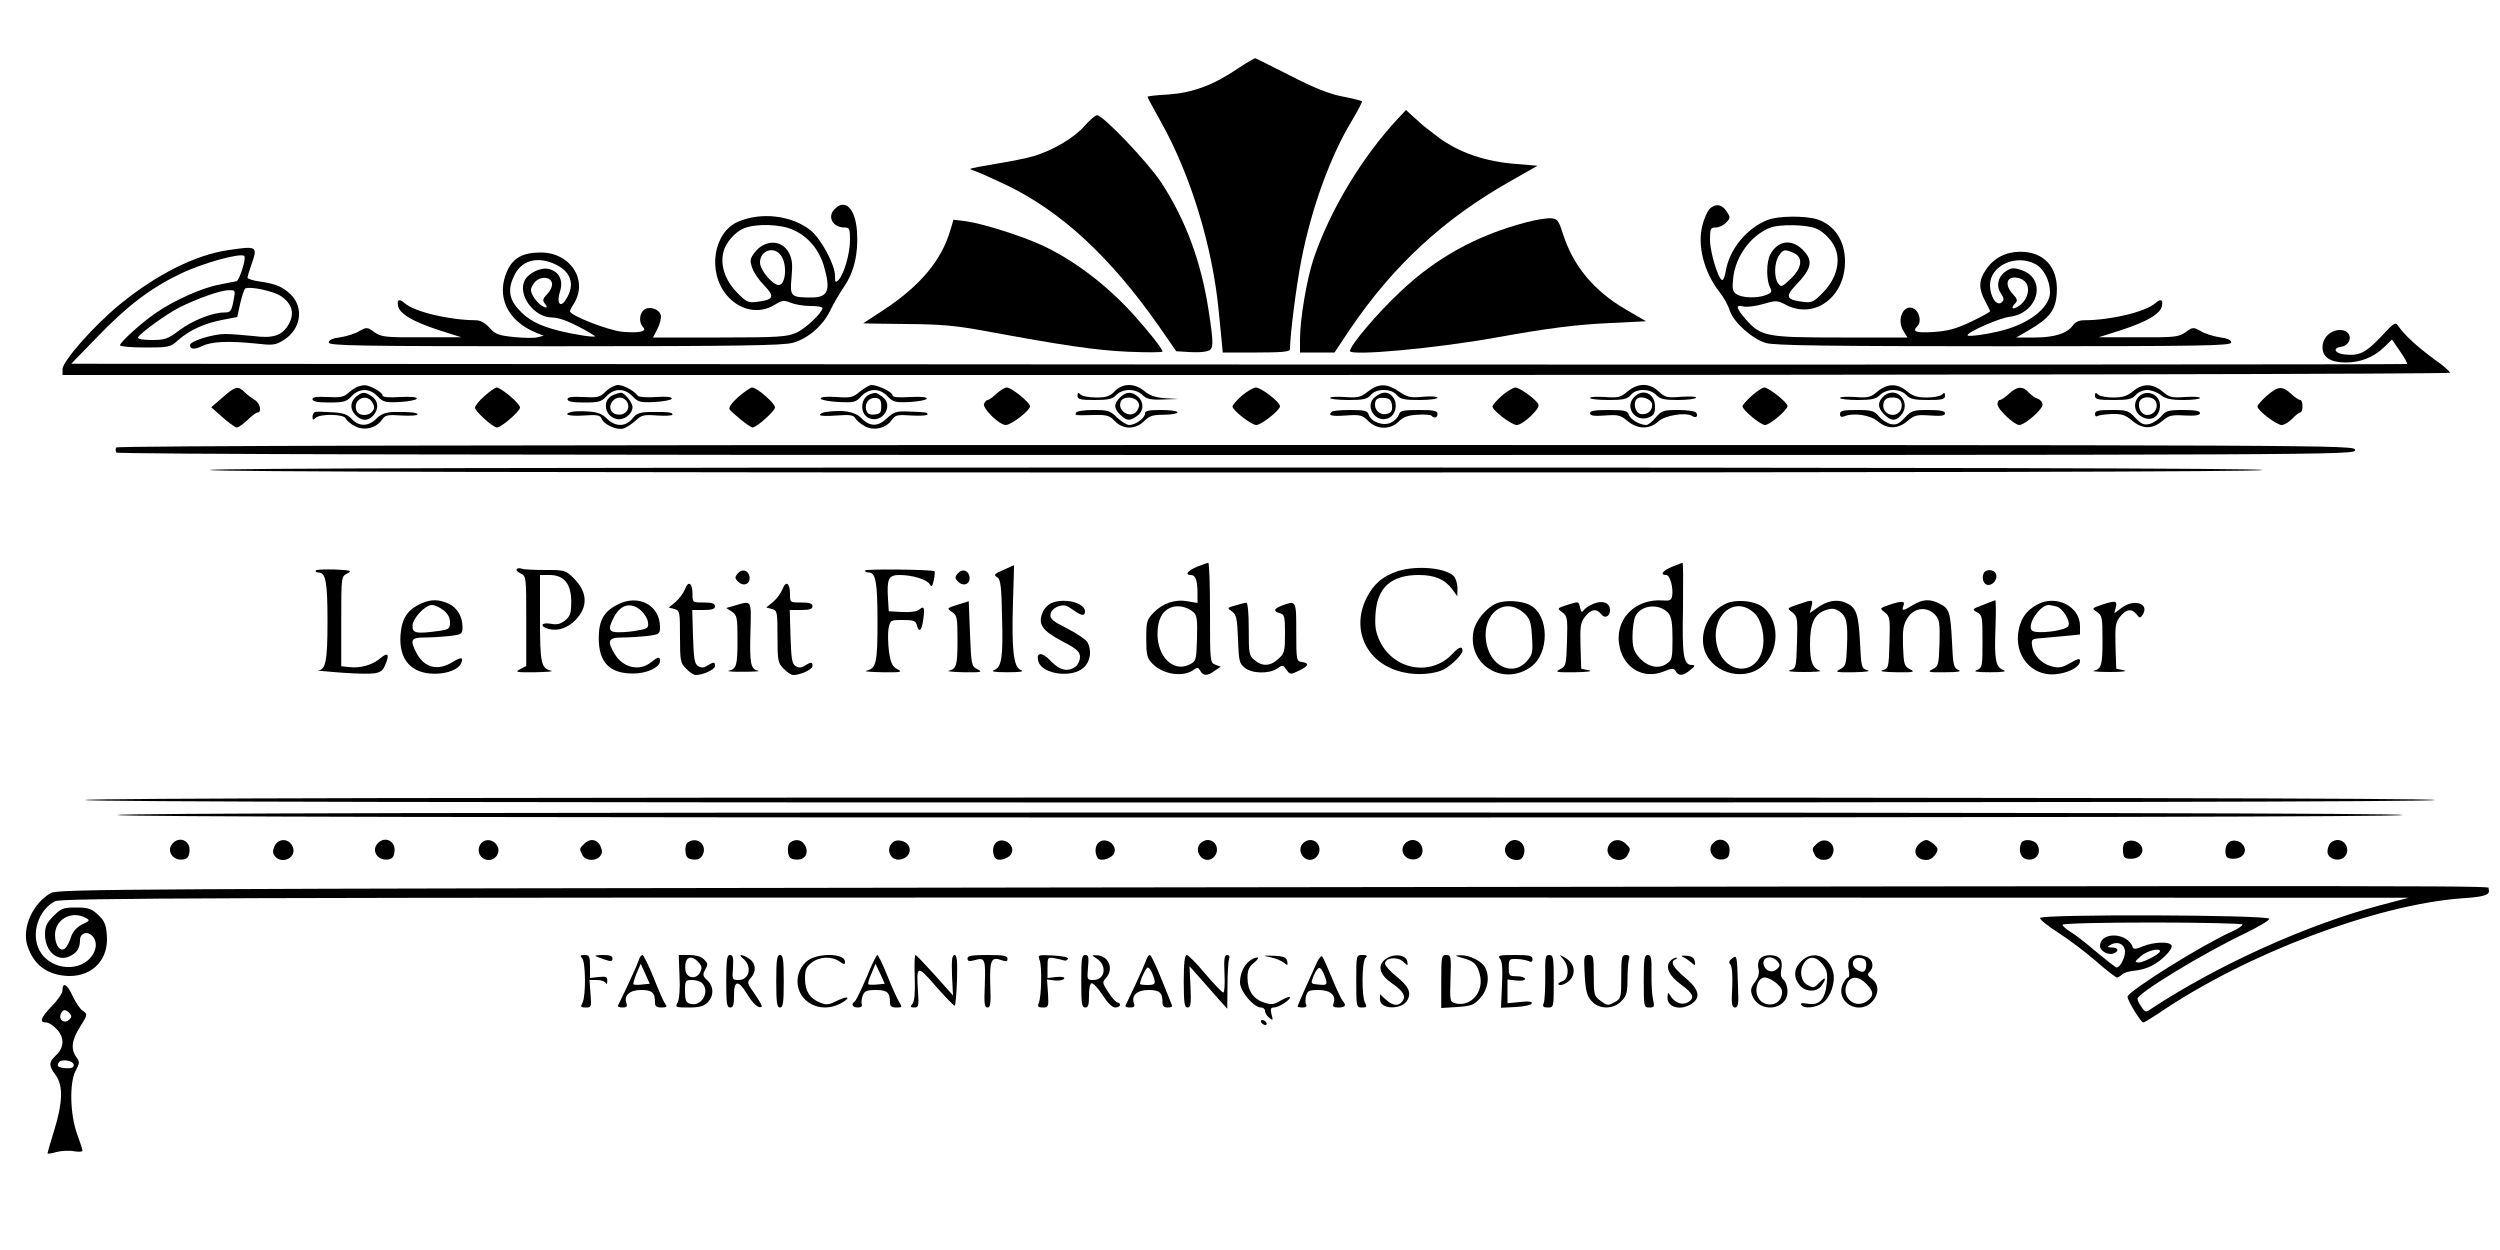 <?xml version="1.0" standalone="no"?>
<!DOCTYPE svg PUBLIC "-//W3C//DTD SVG 20010904//EN"
 "http://www.w3.org/TR/2001/REC-SVG-20010904/DTD/svg10.dtd">
<svg version="1.0" xmlns="http://www.w3.org/2000/svg"
 width="1000pt" height="500pt" viewBox="0 0 1000 500"
 preserveAspectRatio="xMidYMid meet">

<g transform="translate(0,500) scale(0.1,-0.1)"
fill="#000000" stroke="none">
<path d="M4950 4725 c-97 -66 -180 -96 -277 -103 -46 -2 -83 -7 -83 -9 0 -3
24 -48 54 -101 119 -212 206 -498 231 -757 3 -33 8 -84 11 -112 l5 -53 135 0
c100 0 134 3 134 13 0 56 25 254 46 360 40 204 115 412 202 555 24 41 42 75
40 77 -2 2 -37 11 -78 19 -53 10 -115 35 -208 83 -74 37 -137 69 -140 70 -4 1
-36 -18 -72 -42z"/>
<path d="M5593 4527 c-145 -155 -273 -368 -339 -563 -27 -82 -54 -240 -54
-321 l0 -53 69 0 69 0 62 93 c173 255 374 441 641 592 l109 62 -84 7 c-124 9
-232 46 -314 108 -37 28 -69 53 -72 57 -3 3 -17 16 -31 28 l-25 23 -31 -33z"/>
<path d="M4337 4495 c-40 -46 -128 -98 -204 -120 -27 -8 -93 -21 -148 -30 -55
-9 -101 -18 -103 -20 -2 -2 7 -6 20 -10 13 -4 68 -29 123 -55 219 -105 416
-287 610 -564 l70 -101 50 -3 c27 -2 59 -1 72 3 28 7 29 21 8 160 -30 197 -91
363 -190 515 -53 80 -234 271 -257 269 -7 0 -30 -20 -51 -44z"/>
<path d="M3336 4161 c-27 -30 -4 -71 42 -71 20 0 22 -5 22 -50 0 -54 -24 -137
-46 -160 -12 -12 -14 -10 -14 16 0 46 -56 149 -98 183 -75 59 -195 74 -288 35
-100 -42 -126 -201 -47 -295 52 -61 129 -77 192 -38 29 18 37 19 64 8 17 -7
52 -13 79 -13 26 0 48 -3 48 -8 0 -18 -68 -83 -105 -99 -35 -16 -70 -19 -306
-19 l-267 0 18 35 c10 20 16 44 13 55 -7 25 -48 37 -68 20 -18 -15 -20 -51 -3
-68 18 -18 -14 -25 -83 -19 -55 5 -209 65 -209 82 0 3 6 16 14 28 61 94 -11
207 -131 207 -71 0 -110 -21 -134 -73 -46 -102 0 -201 116 -248 l30 -12 -25
-6 c-13 -4 -56 -3 -95 1 -60 6 -74 11 -97 37 -18 20 -37 30 -55 30 -107 1
-243 33 -284 68 -22 19 -31 16 -27 -9 4 -32 58 -64 162 -98 l91 -29 -158 0
c-147 -1 -161 1 -189 20 -29 21 -31 21 -60 5 -16 -10 -50 -21 -76 -25 -32 -4
-47 -11 -47 -21 0 -13 111 -15 905 -15 736 0 914 3 952 14 61 17 120 69 149
129 12 26 37 68 55 95 40 58 58 133 52 220 -6 94 -49 136 -92 88z m-160 -82
c58 -27 100 -78 119 -141 29 -99 18 -128 -49 -128 -83 0 -87 4 -80 79 5 52 3
74 -10 99 -28 55 -98 55 -139 0 -17 -23 -18 -31 -8 -60 6 -18 28 -50 48 -70
43 -44 38 -57 -26 -65 -39 -5 -44 -3 -86 40 -45 48 -65 107 -51 160 8 35 45
78 80 93 49 21 152 18 202 -7z m-52 -101 c26 -36 19 -118 -9 -118 -25 0 -75
60 -75 90 0 49 57 67 84 28z m-910 -32 c70 -29 89 -84 49 -145 -22 -35 -38
-13 -23 33 14 44 -3 80 -45 90 -30 8 -80 -15 -96 -45 -30 -58 37 -149 109
-149 24 0 62 -13 105 -36 37 -19 67 -37 67 -39 0 -6 -84 7 -144 22 -80 20
-126 44 -164 88 -37 41 -41 82 -14 135 28 57 88 75 156 46z m-6 -79 c2 -11 -6
-30 -19 -43 -18 -19 -20 -26 -9 -39 7 -8 9 -15 4 -15 -15 1 -40 24 -53 48 -10
19 -10 28 4 48 20 30 68 30 73 1z"/>
<path d="M6837 4163 c-8 -10 -21 -38 -27 -63 -22 -81 6 -189 68 -268 16 -20
35 -54 41 -74 15 -47 90 -114 145 -130 32 -10 251 -13 951 -13 799 0 910 2
910 15 0 10 -15 17 -47 21 -26 4 -60 15 -76 25 -29 16 -31 16 -60 -5 -28 -19
-42 -21 -189 -20 l-158 0 91 29 c104 34 158 66 162 98 4 25 -5 28 -27 9 -41
-35 -179 -68 -285 -68 -19 0 -35 -7 -44 -20 -23 -33 -75 -49 -154 -49 l-73 0
50 29 c83 48 108 81 112 148 7 103 -50 167 -148 166 -58 -1 -105 -26 -136 -73
-28 -41 -29 -74 -3 -123 11 -20 20 -39 20 -42 0 -3 -34 -22 -76 -42 -59 -28
-92 -37 -150 -41 -72 -4 -87 1 -63 25 15 15 7 54 -13 67 -42 26 -75 -42 -43
-90 l15 -24 -267 0 c-302 0 -319 4 -381 74 -38 44 -41 59 -8 50 14 -3 49 1 79
10 51 15 56 15 92 -4 114 -58 235 32 235 174 0 82 -41 145 -109 168 -49 16
-159 15 -201 -2 -84 -33 -153 -118 -167 -205 -3 -19 -9 -35 -14 -35 -15 0 -49
111 -49 160 0 46 2 50 23 50 13 0 32 9 42 20 17 18 17 21 1 45 -19 29 -46 32
-69 8z m427 -77 c36 -15 73 -57 82 -93 14 -53 -6 -112 -51 -160 -42 -43 -47
-45 -86 -40 -63 8 -69 21 -27 65 66 69 72 99 29 143 -46 45 -100 37 -130 -19
-16 -30 -16 -103 -1 -131 9 -18 7 -22 -15 -31 -37 -14 -98 -12 -120 4 -15 11
-17 22 -12 66 10 86 71 169 147 199 37 15 146 13 184 -3z m-89 -98 c38 -17 34
-59 -12 -103 -35 -33 -38 -35 -50 -19 -18 24 -16 85 3 112 17 25 23 26 59 10z
m966 -44 c33 -17 59 -66 59 -113 0 -54 -66 -113 -164 -145 -53 -18 -166 -36
-166 -27 0 13 128 69 169 74 115 14 150 153 46 187 -30 10 -40 9 -60 -4 -33
-21 -42 -60 -21 -90 13 -20 13 -26 2 -36 -20 -16 -46 24 -46 70 0 77 103 125
181 84z m-37 -75 c18 -27 5 -71 -30 -94 -25 -16 -33 -8 -12 13 9 9 7 17 -10
35 -22 23 -28 48 -15 60 14 14 53 6 67 -14z"/>
<path d="M6102 4110 c-196 -52 -358 -141 -502 -278 -91 -85 -200 -214 -200
-236 0 -21 347 11 585 54 211 38 321 52 460 58 l139 7 -79 46 c-131 76 -214
177 -255 309 -16 49 -21 55 -46 57 -16 1 -62 -6 -102 -17z"/>
<path d="M3801 4078 c-35 -120 -122 -223 -267 -318 -43 -28 -80 -52 -81 -53
-1 -1 76 -2 170 -3 141 -1 198 -6 317 -28 315 -58 441 -77 573 -83 75 -3 137
-3 137 1 0 11 -57 82 -119 151 -108 118 -235 214 -361 273 -82 38 -240 88
-306 97 l-50 6 -13 -43z"/>
<path d="M910 3999 c-129 -19 -284 -97 -430 -216 -104 -85 -230 -228 -230
-260 l0 -23 4775 0 c2870 0 4775 4 4775 9 0 5 -28 30 -63 54 -68 50 -117 95
-141 129 -15 22 -16 21 -73 -40 -60 -63 -86 -76 -143 -70 -38 3 -52 25 -19 30
51 7 51 68 -1 68 -38 0 -70 -31 -70 -69 0 -40 32 -61 93 -61 59 0 112 21 153
61 l32 31 32 -47 c18 -25 30 -48 28 -51 -3 -2 -2106 -3 -4674 -2 l-4669 3 100
103 c123 128 216 199 337 257 86 42 241 85 255 71 9 -8 -19 -97 -31 -101 -6
-1 -38 -7 -71 -14 -66 -12 -180 -63 -252 -113 -56 -38 -143 -117 -143 -129 0
-5 45 -9 100 -9 95 0 101 1 132 29 47 41 104 67 175 81 l62 12 12 55 c7 30 16
56 20 59 17 10 112 -10 142 -30 45 -30 56 -68 33 -111 -26 -47 -62 -60 -144
-49 -37 4 -88 8 -114 8 -49 -1 -138 -29 -138 -44 0 -18 19 -19 49 -4 37 18
104 21 213 10 70 -8 79 -7 113 14 69 43 82 130 27 183 -32 30 -59 42 -124 51
-27 4 -48 11 -48 15 0 5 7 28 15 51 27 76 25 77 -95 59z m25 -196 c-9 -49 -12
-53 -39 -53 -46 0 -126 -32 -177 -70 -48 -36 -59 -40 -112 -40 -34 0 -57 4
-55 10 5 15 115 95 167 121 71 35 163 68 195 68 27 1 28 0 21 -36z"/>
<path d="M1430 3453 c-8 -3 -25 -14 -37 -25 -17 -16 -33 -19 -82 -16 -44 2
-61 0 -61 -9 0 -9 20 -13 66 -13 58 0 70 3 90 25 31 33 73 33 104 0 22 -23 31
-26 89 -23 35 2 66 8 68 13 2 7 -21 9 -67 7 -46 -3 -70 -1 -70 7 0 12 -52 41
-72 40 -7 0 -20 -3 -28 -6z"/>
<path d="M2423 3434 c-23 -23 -32 -25 -89 -22 -46 2 -64 0 -64 -9 0 -9 20 -13
66 -13 58 0 70 3 90 25 31 33 73 33 104 0 22 -23 31 -26 89 -23 35 2 66 8 68
13 2 7 -19 10 -63 7 -36 -3 -69 0 -73 5 -13 19 -56 43 -79 43 -12 0 -35 -12
-49 -26z"/>
<path d="M3440 3434 c-28 -24 -37 -26 -95 -22 -43 3 -64 0 -62 -7 2 -5 34 -11
71 -13 62 -3 70 -1 91 23 32 33 74 33 105 0 22 -23 31 -26 89 -23 35 2 66 8
68 13 2 7 -21 9 -67 7 -49 -3 -70 -1 -70 7 0 13 -59 41 -84 41 -8 0 -28 -12
-46 -26z"/>
<path d="M4459 3435 c-19 -20 -34 -25 -74 -25 -28 0 -56 5 -63 12 -9 9 -12 8
-12 -5 0 -14 11 -17 68 -17 56 0 72 4 87 20 11 12 31 20 52 20 20 0 41 -8 53
-20 16 -16 32 -20 83 -18 l62 2 -54 3 c-39 3 -63 11 -84 29 -38 32 -87 32
-118 -1z"/>
<path d="M5472 3434 c-29 -23 -40 -26 -93 -22 -32 2 -59 1 -59 -4 0 -4 33 -8
73 -8 60 0 75 3 90 20 11 13 29 20 52 20 23 0 41 -7 52 -20 15 -17 30 -20 90
-20 40 0 73 4 73 9 0 5 -26 7 -58 4 -51 -5 -62 -2 -96 21 -49 33 -82 33 -124
0z"/>
<path d="M6510 3434 c-27 -23 -37 -26 -90 -22 -33 2 -60 1 -60 -4 0 -4 33 -8
73 -8 60 0 75 3 90 20 10 13 29 20 50 20 21 0 41 -8 52 -20 15 -16 31 -20 86
-20 37 0 70 4 73 9 3 5 -22 6 -57 4 -58 -5 -66 -3 -92 21 -37 35 -83 35 -125
0z"/>
<path d="M7510 3434 c-27 -23 -37 -26 -90 -22 -33 2 -60 1 -60 -4 0 -4 32 -8
70 -8 57 0 74 4 90 20 12 12 33 20 53 20 21 0 41 -8 52 -20 15 -16 31 -20 87
-20 57 0 68 3 68 17 0 13 -3 14 -12 5 -7 -7 -34 -12 -61 -12 -38 0 -56 6 -79
25 -38 32 -78 32 -118 -1z"/>
<path d="M8532 3435 c-23 -19 -41 -25 -79 -25 -27 0 -54 5 -61 12 -9 9 -12 8
-12 -5 0 -14 11 -17 73 -17 60 0 75 3 90 20 9 11 29 20 46 20 15 0 40 -9 54
-20 19 -15 40 -20 91 -20 36 0 66 4 66 8 0 5 -27 6 -60 4 -53 -4 -63 -1 -90
22 -40 33 -80 33 -118 1z"/>
<path d="M890 3410 l-45 -39 45 -40 c25 -22 50 -40 57 -41 7 0 26 14 43 30 17
17 35 30 40 30 19 0 10 39 -11 50 -11 7 -29 20 -40 31 -27 27 -38 24 -89 -21z"/>
<path d="M1938 3416 c-21 -18 -38 -39 -38 -47 0 -14 72 -79 88 -79 17 0 92 65
92 80 0 16 -76 80 -94 80 -6 -1 -28 -16 -48 -34z"/>
<path d="M2953 3412 c-25 -22 -39 -42 -35 -49 9 -14 82 -73 92 -73 16 0 90 66
90 80 0 17 -72 80 -92 80 -7 -1 -32 -18 -55 -38z"/>
<path d="M3986 3425 c-15 -14 -31 -25 -35 -25 -5 0 -11 -7 -15 -15 -7 -18 61
-85 87 -85 22 0 97 58 97 75 0 15 -74 75 -93 75 -8 0 -26 -11 -41 -25z"/>
<path d="M4967 3417 c-20 -18 -37 -37 -37 -43 0 -15 75 -74 95 -74 20 0 95 59
95 75 0 17 -76 75 -97 75 -10 -1 -35 -15 -56 -33z"/>
<path d="M6007 3417 c-20 -18 -37 -37 -37 -43 0 -16 76 -74 97 -74 24 0 94 65
87 82 -8 19 -75 68 -93 68 -9 -1 -33 -15 -54 -33z"/>
<path d="M7007 3417 c-20 -18 -37 -37 -37 -42 0 -15 72 -75 90 -75 19 0 90 60
90 76 0 14 -75 74 -93 74 -7 0 -30 -15 -50 -33z"/>
<path d="M8036 3425 c-15 -14 -31 -25 -37 -25 -5 0 -9 -8 -9 -17 0 -20 67 -83
87 -83 22 0 93 62 93 81 0 10 -8 20 -19 24 -10 3 -26 14 -36 25 -24 27 -47 25
-79 -5z"/>
<path d="M9067 3417 c-20 -18 -37 -37 -37 -43 0 -16 76 -74 97 -74 10 0 29 12
42 25 13 14 27 25 32 25 5 0 9 11 9 25 0 14 -4 25 -9 25 -6 0 -22 11 -37 25
-35 32 -51 31 -97 -8z"/>
<path d="M1429 3417 c-28 -21 -31 -51 -9 -75 25 -27 51 -28 73 -4 23 26 21 58
-5 76 -27 19 -38 19 -59 3z m61 -28 c9 -15 8 -24 -1 -35 -18 -21 -57 -18 -64
6 -14 44 44 69 65 29z"/>
<path d="M2453 3420 c-45 -18 -37 -84 13 -96 29 -7 64 19 64 48 0 18 -33 59
-47 57 -5 0 -18 -4 -30 -9z m56 -29 c14 -26 -8 -54 -39 -49 -28 3 -38 31 -20
53 17 21 47 19 59 -4z"/>
<path d="M3480 3423 c-39 -15 -42 -78 -5 -95 55 -25 103 52 53 86 -24 17 -25
17 -48 9z m45 -48 c0 -25 -4 -31 -27 -33 -19 -2 -28 2 -33 18 -8 27 12 52 39
48 16 -2 21 -10 21 -33z"/>
<path d="M4480 3410 c-26 -26 -25 -44 2 -70 26 -24 37 -25 66 -4 27 18 29 55
4 77 -25 22 -48 21 -72 -3z m69 -14 c9 -11 10 -20 1 -36 -21 -39 -83 -7 -67
34 8 20 50 21 66 2z"/>
<path d="M5500 3412 c-45 -36 3 -108 55 -84 28 13 37 55 18 82 -18 25 -44 26
-73 2z m68 -34 c2 -19 -2 -28 -18 -33 -24 -8 -50 10 -50 35 0 24 10 31 40 28
19 -2 26 -10 28 -30z"/>
<path d="M6535 3410 c-37 -40 7 -100 59 -80 21 8 26 16 26 44 0 53 -50 75 -85
36z m73 -26 c4 -27 -21 -47 -48 -39 -20 6 -28 44 -13 59 15 15 58 1 61 -20z"/>
<path d="M7538 3418 c-28 -23 -29 -48 -3 -74 29 -29 46 -30 68 -6 45 49 -14
120 -65 80z m67 -28 c4 -12 1 -27 -5 -35 -27 -33 -78 -5 -65 35 4 14 15 20 35
20 20 0 31 -6 35 -20z"/>
<path d="M8556 3414 c-24 -23 -20 -61 8 -79 38 -25 76 -3 76 44 0 43 -54 66
-84 35z m69 -24 c8 -25 -10 -50 -36 -50 -22 0 -38 26 -32 51 8 27 59 26 68 -1z"/>
<path d="M1260 3352 c-6 -2 -10 -11 -10 -20 0 -12 3 -13 12 -4 18 18 114 16
121 -2 3 -8 20 -22 37 -31 38 -19 84 -8 108 26 13 19 22 21 78 17 35 -2 64 0
64 4 0 8 -28 11 -96 10 -31 -1 -49 -8 -68 -26 -32 -33 -70 -33 -99 -2 -18 19
-35 25 -80 27 -31 2 -62 3 -67 1z"/>
<path d="M2288 3353 c-41 -10 -13 -19 47 -15 53 4 66 1 71 -12 9 -24 61 -48
87 -40 12 3 34 18 49 31 24 23 33 25 87 21 34 -2 61 -1 61 4 0 9 -20 11 -93
10 -39 -1 -52 -6 -68 -27 -27 -33 -68 -33 -102 1 -19 19 -38 26 -74 28 -26 2
-56 1 -65 -1z"/>
<path d="M3303 3352 c-13 -2 -23 -7 -23 -12 0 -4 30 -5 66 -2 55 4 68 2 76
-12 5 -9 23 -23 39 -32 37 -18 83 -7 107 27 13 19 22 21 78 17 35 -2 64 0 64
4 0 9 -2 9 -78 12 -46 2 -57 -2 -83 -26 -36 -35 -69 -36 -103 -1 -27 27 -72
35 -143 25z"/>
<path d="M4305 3350 c-7 -12 -7 -12 70 -10 53 1 63 -2 84 -24 33 -35 83 -35
118 0 21 21 35 25 79 25 30 0 54 5 54 10 0 5 -29 9 -65 9 -50 0 -65 -3 -65
-14 0 -18 -38 -46 -63 -46 -10 0 -32 14 -49 30 -27 27 -36 30 -93 30 -35 0
-67 -4 -70 -10z"/>
<path d="M5327 3353 c-16 -15 -3 -19 56 -15 58 4 66 2 90 -22 35 -35 88 -36
122 -2 18 18 37 25 74 27 28 2 54 0 57 -4 12 -12 24 -8 24 8 0 12 -15 15 -74
15 -64 0 -76 -3 -80 -18 -4 -11 -17 -25 -31 -32 -30 -16 -81 2 -90 31 -5 16
-16 19 -74 19 -37 0 -71 -3 -74 -7z"/>
<path d="M6360 3347 c0 -10 15 -12 60 -9 53 4 63 1 90 -22 41 -34 88 -34 123
-2 27 25 109 38 136 22 15 -10 25 -1 16 13 -3 6 -35 11 -71 11 -60 0 -67 -2
-91 -30 -13 -16 -31 -30 -38 -30 -26 0 -65 23 -70 42 -5 15 -17 18 -81 18 -54
0 -74 -3 -74 -13z"/>
<path d="M7360 3344 c0 -11 5 -14 18 -9 36 15 105 5 134 -21 38 -31 79 -31
118 2 27 23 37 26 90 22 45 -3 60 -1 60 9 0 9 -18 13 -66 13 -61 0 -68 -2 -95
-31 -24 -25 -34 -30 -57 -25 -15 4 -36 18 -47 31 -18 22 -29 25 -88 25 -55 0
-67 -3 -67 -16z"/>
<path d="M8380 3344 c0 -9 5 -12 11 -8 6 4 32 7 58 8 37 1 53 -4 79 -26 41
-35 81 -36 121 -2 27 23 38 25 91 22 43 -2 60 1 60 10 0 8 -20 12 -67 12 -59
0 -70 -3 -88 -25 -11 -13 -32 -27 -47 -31 -23 -5 -33 0 -57 25 -27 29 -34 31
-95 31 -53 0 -66 -3 -66 -16z"/>
<path d="M465 3210 c-3 -5 -3 -14 0 -20 4 -7 1508 -10 4481 -10 4467 0 4474 0
4474 20 0 20 -7 20 -4474 20 -2973 0 -4477 -3 -4481 -10z"/>
<path d="M840 3120 c0 -7 1375 -10 4105 -10 2730 0 4105 3 4105 10 0 7 -1375
10 -4105 10 -2730 0 -4105 -3 -4105 -10z"/>
<path d="M4788 2733 c-38 -16 -50 -33 -24 -33 18 0 26 -22 26 -72 l0 -40 -40
7 c-51 9 -99 -8 -136 -46 -27 -28 -29 -36 -29 -104 0 -64 3 -77 24 -99 43 -45
127 -57 169 -23 11 8 16 7 23 -6 12 -21 28 -22 58 0 l24 16 -21 8 c-22 8 -22
13 -22 209 0 110 -3 200 -7 199 -5 -1 -25 -8 -45 -16z m-15 -181 c15 -13 17
-30 15 -106 -3 -89 -3 -91 -32 -105 -63 -30 -126 32 -126 123 0 56 18 92 54
106 26 11 65 3 89 -18z"/>
<path d="M6688 2733 c-38 -16 -50 -33 -23 -33 15 0 30 -54 23 -87 -3 -13 -11
-17 -33 -15 -117 10 -201 -79 -176 -188 19 -84 96 -127 173 -97 37 15 43 15
51 2 11 -20 30 -19 58 5 20 16 21 19 7 20 -34 0 -40 36 -36 226 1 101 1 184
-2 183 -3 -1 -22 -8 -42 -16z m-15 -185 c13 -16 17 -39 17 -104 0 -78 -2 -85
-25 -100 -33 -22 -78 -10 -110 28 -20 23 -25 40 -25 83 0 30 5 65 11 79 22 47
96 54 132 14z"/>
<path d="M4020 2723 c-45 -19 -47 -22 -30 -33 12 -7 16 -40 18 -150 5 -169 -1
-208 -31 -220 -16 -6 0 -9 53 -9 53 0 69 3 53 9 -29 12 -37 80 -31 271 3 82 4
149 4 148 -1 0 -17 -7 -36 -16z"/>
<path d="M1263 2718 c-2 -5 3 -8 11 -8 29 0 36 -38 36 -195 0 -159 -7 -194
-38 -197 -9 0 35 -4 98 -9 135 -8 154 -6 169 27 21 47 14 58 -19 30 -33 -27
-79 -40 -126 -34 l-29 3 0 180 c0 179 0 179 24 191 21 11 15 13 -49 16 -39 1
-74 0 -77 -4z"/>
<path d="M2067 2724 c-4 -4 3 -12 16 -18 22 -11 22 -15 22 -191 l0 -179 -25
-13 c-22 -11 -15 -13 60 -12 47 1 76 3 65 6 -41 10 -45 29 -45 210 l0 173 38
0 c58 0 87 -35 87 -107 0 -46 -4 -58 -25 -75 -18 -14 -32 -18 -57 -13 -39 7
-46 -11 -8 -21 37 -9 74 3 106 35 52 53 50 112 -6 168 -32 32 -36 33 -113 33
-44 0 -87 2 -94 5 -8 3 -17 3 -21 -1z"/>
<path d="M3460 2718 c0 -5 7 -8 15 -8 28 0 35 -39 35 -197 0 -166 -5 -187 -45
-196 -11 -3 18 -5 65 -6 75 -1 82 1 60 12 -20 10 -27 23 -34 70 -4 31 -5 73
-2 92 7 35 8 35 57 35 42 0 52 -3 56 -20 9 -33 20 -23 26 22 7 49 3 56 -17 39
-8 -7 -37 -11 -68 -9 l-53 3 -3 49 c-5 81 2 96 46 96 52 0 110 -18 121 -37 7
-13 10 -10 16 16 4 18 5 34 3 36 -7 7 -278 10 -278 3z"/>
<path d="M5593 2716 c-62 -20 -98 -51 -127 -108 -65 -131 4 -268 151 -298 54
-12 121 -6 158 12 30 16 75 60 75 75 0 20 -14 16 -41 -13 -84 -90 -233 -65
-289 50 -18 38 -21 60 -18 109 6 106 62 157 173 157 64 0 104 -17 134 -57 l20
-28 1 31 c0 16 -6 37 -12 46 -28 36 -147 48 -225 24z"/>
<path d="M2950 2705 c-11 -13 -11 -19 3 -32 21 -21 49 -9 45 19 -4 28 -30 35
-48 13z"/>
<path d="M3830 2705 c-11 -13 -11 -19 3 -32 21 -21 49 -9 45 19 -4 28 -30 35
-48 13z"/>
<path d="M7934 2705 c-8 -21 2 -45 19 -45 21 0 38 25 31 44 -8 20 -43 21 -50
1z"/>
<path d="M2740 2643 c-6 -15 -23 -38 -38 -51 l-27 -22 23 -6 c21 -6 22 -11 22
-111 0 -97 2 -106 25 -128 13 -14 30 -25 38 -25 29 0 77 22 77 36 0 17 -5 17
-30 2 -15 -10 -25 -10 -38 -2 -14 9 -17 29 -20 118 l-3 106 46 0 c33 0 45 4
45 15 0 11 -12 15 -45 15 -45 0 -45 0 -45 34 0 45 -17 55 -30 19z"/>
<path d="M3130 2643 c-6 -15 -23 -38 -38 -51 l-27 -22 23 -6 c21 -6 22 -11 22
-111 0 -97 2 -106 25 -128 13 -14 30 -25 38 -25 29 0 77 22 77 36 0 17 -5 17
-30 2 -15 -10 -25 -10 -38 -2 -14 9 -17 29 -20 118 l-3 106 46 0 c33 0 45 4
45 15 0 11 -12 15 -45 15 -45 0 -45 0 -45 34 0 45 -17 55 -30 19z"/>
<path d="M1685 2586 c-55 -24 -78 -60 -83 -126 -7 -99 43 -155 138 -155 50 0
95 18 105 43 9 24 0 25 -36 3 -59 -36 -113 -22 -144 39 -26 50 -21 60 33 60
26 0 71 3 100 6 49 6 52 8 52 35 0 43 -20 77 -55 94 -40 18 -70 19 -110 1z
m89 -27 c17 -13 26 -30 26 -48 0 -26 -4 -29 -46 -35 -89 -12 -104 -9 -104 20
0 30 50 84 78 84 11 0 31 -9 46 -21z"/>
<path d="M2471 2582 c-56 -28 -76 -64 -76 -135 0 -97 44 -142 139 -141 54 0
106 25 106 50 0 19 -7 18 -37 -6 -46 -36 -110 -21 -143 32 -33 54 -28 68 28
68 26 0 71 3 100 6 49 6 52 8 52 36 0 87 -86 133 -169 90z m93 -24 c14 -13 27
-34 28 -48 3 -21 -2 -25 -37 -31 -22 -5 -57 -8 -77 -8 -43 -1 -48 11 -23 59
27 53 69 63 109 28z"/>
<path d="M3830 2581 c-43 -14 -44 -14 -22 -29 20 -13 22 -22 22 -111 0 -103
-4 -116 -35 -124 -11 -2 16 -5 60 -6 71 -1 77 1 55 12 -24 12 -25 16 -30 142
l-5 130 -45 -14z"/>
<path d="M4209 2589 c-15 -5 -33 -23 -39 -40 -19 -46 -1 -72 79 -114 59 -31
71 -42 71 -63 0 -13 -8 -31 -17 -38 -31 -23 -64 -16 -100 22 -35 38 -61 36
-49 -3 16 -51 136 -66 181 -23 27 25 33 67 15 101 -6 10 -42 35 -81 55 -58 29
-70 39 -67 57 2 13 14 25 30 31 23 8 33 6 58 -12 34 -25 50 -28 50 -8 0 34
-79 55 -131 35z"/>
<path d="M5985 2586 c-41 -18 -83 -69 -91 -111 -25 -133 118 -222 229 -143 76
54 74 207 -2 247 -34 19 -104 22 -136 7z m115 -42 c20 -20 25 -35 28 -92 4
-61 2 -71 -21 -97 -50 -58 -135 -27 -158 58 -33 124 67 211 151 131z"/>
<path d="M6271 2581 c-43 -14 -44 -14 -22 -30 20 -15 22 -24 19 -116 -3 -95
-4 -100 -28 -112 -22 -11 -15 -13 60 -12 52 1 73 4 55 8 l-30 6 -3 91 c-2 79
0 94 18 117 24 31 47 34 65 10 14 -19 35 -9 35 17 0 29 -30 40 -66 25 -18 -7
-35 -19 -40 -27 -6 -9 -10 -6 -14 12 -5 25 -5 25 -49 11z"/>
<path d="M6905 2586 c-66 -29 -105 -107 -90 -175 21 -97 151 -141 230 -79 76
60 76 194 0 244 -34 22 -103 27 -140 10z m114 -40 c29 -29 43 -98 30 -147 -27
-105 -150 -95 -180 14 -32 121 69 211 150 133z"/>
<path d="M7191 2582 c-44 -15 -44 -15 -22 -31 20 -16 22 -24 19 -121 -3 -102
-4 -104 -28 -111 -15 -4 8 -7 55 -7 44 0 73 2 65 5 -30 11 -40 37 -40 105 0
83 17 122 61 137 26 9 37 8 56 -4 29 -20 35 -43 31 -140 -3 -73 -5 -80 -28
-92 -22 -11 -16 -13 55 -12 48 1 70 4 55 8 -24 7 -25 10 -30 111 -6 117 -15
141 -59 160 -35 14 -73 7 -113 -22 l-29 -20 7 26 c7 29 6 29 -55 8z"/>
<path d="M7561 2582 c-43 -15 -44 -15 -22 -31 20 -16 22 -24 19 -121 -3 -102
-4 -104 -28 -111 -15 -4 6 -7 55 -8 71 -1 77 1 55 12 -23 12 -25 19 -28 92 -2
66 1 86 18 113 27 43 80 48 113 10 15 -18 17 -36 15 -112 -3 -85 -4 -91 -28
-103 -22 -11 -17 -13 50 -12 52 0 68 3 54 9 -19 8 -22 18 -26 112 -6 120 -11
134 -49 153 -38 20 -68 19 -107 -5 -39 -24 -46 -25 -39 -5 9 21 -3 23 -52 7z"/>
<path d="M7931 2580 c-43 -16 -44 -18 -23 -29 21 -11 22 -19 22 -117 0 -99 -1
-105 -22 -114 -17 -6 -3 -9 52 -9 54 0 69 3 53 9 -31 12 -36 43 -31 171 2 60
2 109 -1 108 -3 -1 -26 -9 -50 -19z"/>
<path d="M8151 2583 c-48 -25 -73 -63 -79 -121 -9 -100 69 -175 165 -157 47 8
83 30 83 51 0 12 -7 10 -39 -8 -33 -19 -45 -21 -76 -13 -41 11 -73 46 -77 85
-3 22 1 25 32 27 19 2 63 6 98 9 l62 6 0 34 c0 78 -94 126 -169 87z m75 -9
c25 -7 56 -57 48 -77 -7 -20 -130 -35 -146 -19 -22 22 31 102 67 102 5 0 19
-3 31 -6z"/>
<path d="M8410 2582 c-43 -15 -44 -15 -22 -30 20 -13 22 -22 22 -111 0 -103
-4 -116 -35 -124 -11 -2 18 -5 65 -5 49 0 72 3 55 7 l-30 6 -3 91 c-2 79 0 94
18 117 25 31 47 34 66 10 12 -16 15 -16 24 -3 30 45 -32 67 -83 29 l-30 -22 6
22 c7 28 0 30 -53 13z"/>
<path d="M2940 2578 l-35 -10 23 -15 c20 -14 22 -23 22 -112 0 -103 -4 -116
-35 -124 -11 -2 16 -5 60 -4 44 0 70 2 58 4 -31 6 -35 29 -31 161 3 124 6 120
-62 100z"/>
<path d="M4941 2578 c-33 -9 -33 -10 -13 -24 17 -12 21 -27 24 -110 3 -86 5
-98 27 -115 29 -24 98 -25 130 -3 21 15 23 15 37 -5 14 -20 16 -20 49 -4 40
19 44 30 13 35 -22 3 -23 6 -23 121 0 125 0 125 -54 106 -36 -13 -40 -24 -11
-32 18 -5 20 -14 20 -82 0 -69 -2 -78 -26 -100 -32 -30 -64 -32 -95 -6 -23 18
-24 26 -24 125 0 65 -4 106 -10 105 -5 0 -25 -5 -44 -11z"/>
<path d="M340 1800 c0 -7 1573 -10 4700 -10 3127 0 4700 3 4700 10 0 7 -1573
10 -4700 10 -3127 0 -4700 -3 -4700 -10z"/>
<path d="M470 1740 c0 -7 1530 -10 4570 -10 3040 0 4570 3 4570 10 0 7 -1530
10 -4570 10 -3040 0 -4570 -3 -4570 -10z"/>
<path d="M692 1628 c-29 -29 -2 -72 40 -66 17 2 24 11 26 32 5 41 -37 63 -66
34z"/>
<path d="M1098 1615 c-8 -19 -8 -28 2 -40 28 -34 86 -6 72 35 -13 37 -58 40
-74 5z"/>
<path d="M1512 1628 c-29 -29 -2 -72 40 -66 17 2 24 11 26 32 5 41 -37 63 -66
34z"/>
<path d="M1920 1620 c-15 -28 4 -60 35 -60 26 0 45 26 37 50 -12 34 -56 40
-72 10z"/>
<path d="M2336 1624 c-19 -18 -19 -20 -6 -45 13 -23 52 -25 70 -4 10 12 10 21
2 40 -13 29 -43 33 -66 9z"/>
<path d="M2752 1631 c-8 -5 -12 -21 -10 -37 2 -23 9 -30 30 -32 19 -2 30 3 38
17 21 40 -20 77 -58 52z"/>
<path d="M3162 1631 c-8 -5 -12 -21 -10 -37 2 -23 9 -30 29 -32 36 -4 55 21
41 53 -12 25 -36 32 -60 16z"/>
<path d="M3574 1633 c-34 -25 -15 -77 26 -71 31 4 48 32 34 56 -12 19 -43 26
-60 15z"/>
<path d="M3981 1626 c-8 -10 -11 -26 -7 -42 5 -20 12 -25 33 -22 14 2 31 11
37 21 23 36 -36 76 -63 43z"/>
<path d="M4391 1626 c-8 -10 -11 -26 -7 -42 5 -20 12 -25 33 -22 14 2 31 11
37 21 23 36 -36 76 -63 43z"/>
<path d="M4800 1625 c-26 -32 13 -81 48 -59 34 22 22 74 -18 74 -10 0 -23 -7
-30 -15z"/>
<path d="M5210 1625 c-26 -32 13 -81 48 -59 34 22 22 74 -18 74 -10 0 -23 -7
-30 -15z"/>
<path d="M5622 1628 c-30 -30 0 -75 43 -64 41 11 29 76 -15 76 -9 0 -21 -5
-28 -12z"/>
<path d="M6032 1628 c-27 -27 -6 -68 35 -68 16 0 24 7 29 25 11 43 -34 73 -64
43z"/>
<path d="M6442 1628 c-7 -7 -12 -19 -12 -28 0 -40 61 -55 80 -21 13 25 13 27
-6 45 -18 19 -45 21 -62 4z"/>
<path d="M6850 1625 c-22 -26 3 -67 38 -63 21 2 28 9 30 32 5 43 -41 64 -68
31z"/>
<path d="M7266 1624 c-19 -18 -19 -20 -6 -45 13 -24 56 -25 68 -1 24 44 -27
82 -62 46z"/>
<path d="M7676 1624 c-29 -29 -12 -64 31 -64 19 0 43 25 43 44 0 10 -32 36
-45 36 -7 0 -21 -7 -29 -16z"/>
<path d="M8084 1626 c-12 -32 0 -61 28 -64 34 -4 54 27 38 58 -12 23 -58 27
-66 6z"/>
<path d="M8502 1631 c-8 -4 -12 -21 -10 -37 2 -25 7 -29 32 -29 36 0 56 27 40
53 -13 19 -43 26 -62 13z"/>
<path d="M8911 1626 c-7 -8 -11 -25 -9 -38 2 -18 9 -23 32 -23 36 0 56 27 40
53 -14 22 -48 27 -63 8z"/>
<path d="M9322 1628 c-7 -7 -12 -22 -12 -35 0 -27 42 -42 65 -23 28 23 11 70
-25 70 -9 0 -21 -5 -28 -12z"/>
<path d="M4200 1450 c-3720 -5 -3967 -6 -3996 -22 -73 -40 -118 -141 -94 -212
25 -77 82 -118 166 -120 97 -1 161 69 151 167 -3 41 -11 56 -36 79 -26 24 -40
28 -87 28 -50 0 -59 -3 -90 -34 -27 -27 -34 -42 -34 -73 0 -69 51 -113 101
-87 28 14 39 33 39 65 0 24 25 35 44 20 27 -22 25 -61 -3 -93 -54 -60 -166
-43 -204 32 -34 66 -3 161 63 195 26 13 591 15 4722 15 l4693 -1 -110 -29
c-294 -77 -654 -240 -917 -413 -25 -18 -27 -17 -42 5 -9 12 -16 27 -16 33 0
22 261 181 433 263 53 26 96 51 94 57 -6 16 -917 19 -917 3 0 -7 33 -33 72
-58 39 -25 106 -75 149 -112 43 -38 82 -68 87 -68 4 0 13 5 20 12 7 7 28 13
47 15 19 1 50 9 68 18 43 20 91 70 83 84 -10 16 -71 13 -114 -4 -27 -12 -38
-13 -41 -4 -20 60 -131 64 -131 4 0 -19 34 -37 54 -29 24 9 19 24 -6 24 -21 1
-21 2 -5 11 28 16 57 2 57 -29 -1 -26 -20 -62 -34 -62 -3 0 -39 28 -79 61 -39
34 -87 71 -104 81 -18 11 -33 24 -33 29 0 5 153 9 360 9 198 0 360 -4 360 -8
0 -5 -19 -18 -42 -28 -119 -53 -418 -240 -418 -261 0 -15 53 -102 63 -103 4 0
33 18 65 39 346 236 871 434 1213 458 91 6 112 14 103 38 -5 13 302 13 -5754
5z m-3858 -121 c19 -10 18 -12 -14 -27 -21 -11 -37 -28 -44 -50 -5 -17 -15
-37 -22 -44 -19 -19 -42 9 -42 52 0 62 65 99 122 69z m8298 -134 c0 -11 -66
-45 -85 -45 -18 1 -17 3 8 25 24 22 77 35 77 20z"/>
<path d="M2328 1168 c15 -15 16 -152 2 -179 -9 -16 -7 -19 13 -19 23 0 23 3
19 55 l-4 55 30 0 c17 0 33 -6 35 -12 3 -7 6 -4 6 7 1 18 -4 20 -34 17 l-35
-4 0 46 c0 41 -3 46 -22 46 -17 0 -19 -3 -10 -12z"/>
<path d="M2381 1176 c2 -1 19 -8 37 -14 26 -9 32 -8 32 4 0 10 -11 14 -37 14
-20 0 -34 -2 -32 -4z"/>
<path d="M2555 1159 c-5 -16 -51 -117 -83 -181 -2 -5 6 -8 18 -8 16 0 20 4 16
16 -12 32 12 54 58 54 45 0 56 -10 56 -51 0 -14 7 -19 26 -19 20 0 24 3 16 13
-6 6 -27 54 -47 105 -20 50 -41 92 -45 92 -5 0 -12 -9 -15 -21z m14 -97 c-17
-2 -33 -2 -35 1 -2 2 3 21 12 43 l17 39 18 -40 18 -40 -30 -3z"/>
<path d="M2718 1096 c3 -50 -1 -92 -7 -105 -11 -20 -10 -21 44 -21 42 0 60 5
75 20 26 26 26 64 -1 89 -17 15 -19 23 -10 39 14 26 14 28 -5 46 -9 10 -33 16
-57 16 l-42 0 3 -84z m76 55 c14 -16 15 -23 6 -41 -15 -29 -54 -23 -58 8 -7
51 20 68 52 33z m14 -83 c34 -34 -2 -97 -48 -83 -16 5 -20 15 -20 51 0 42 2
44 28 44 15 0 33 -5 40 -12z"/>
<path d="M2905 1075 c0 -89 2 -105 16 -105 12 0 15 11 15 47 -1 62 17 65 51 9
25 -42 49 -63 60 -52 2 2 -10 24 -28 50 -31 43 -32 47 -16 64 23 26 21 58 -5
76 -26 19 -50 21 -27 3 39 -31 28 -87 -17 -87 -25 0 -26 2 -22 50 2 39 0 50
-12 50 -12 0 -15 -18 -15 -105z"/>
<path d="M3105 1075 c0 -87 3 -105 15 -105 12 0 15 18 15 105 0 87 -3 105 -15
105 -12 0 -15 -18 -15 -105z"/>
<path d="M3245 1166 c-32 -14 -55 -52 -55 -91 0 -83 91 -131 170 -90 46 24 36
35 -10 13 -35 -18 -44 -19 -71 -8 -41 17 -59 47 -59 96 0 34 5 47 26 63 32 25
81 27 112 5 19 -13 22 -13 22 -1 0 29 -81 37 -135 13z"/>
<path d="M3466 1090 c-21 -49 -42 -92 -47 -96 -16 -10 -9 -24 12 -24 13 0 19
5 16 13 -2 6 -1 22 4 35 7 18 16 22 53 22 45 0 56 -10 56 -51 0 -14 7 -19 25
-19 24 0 25 1 11 23 -7 12 -29 59 -47 105 -18 45 -36 82 -40 82 -3 0 -23 -40
-43 -90z m43 -28 c-17 -2 -33 -1 -36 1 -2 3 3 22 13 43 l16 39 19 -40 18 -40
-30 -3z"/>
<path d="M3659 1090 c2 -61 -1 -95 -9 -105 -10 -12 -9 -15 7 -15 17 0 19 6 15
63 -7 108 -4 109 72 21 38 -43 72 -78 75 -77 3 2 7 48 9 103 2 77 0 100 -10
100 -10 0 -12 -20 -10 -81 l4 -81 -72 81 c-40 44 -75 81 -78 81 -4 0 -5 -41
-3 -90z"/>
<path d="M3870 1166 c0 -11 7 -13 31 -6 39 11 42 3 38 -105 -3 -70 -1 -85 11
-85 12 0 14 15 11 91 -3 99 4 114 46 98 18 -6 23 -5 23 6 0 12 -16 15 -80 15
-63 0 -80 -3 -80 -14z"/>
<path d="M4159 1158 c9 -26 7 -144 -4 -170 -6 -14 -2 -18 16 -18 23 0 24 3 21
56 l-4 56 33 -4 c18 -1 34 2 36 8 2 6 -10 8 -32 6 l-35 -4 0 42 c0 41 1 42 28
37 16 -3 33 -7 39 -9 6 -2 13 2 15 7 2 6 -23 11 -59 13 -62 3 -63 3 -54 -20z"/>
<path d="M4325 1075 c0 -89 2 -105 16 -105 12 0 15 11 15 47 -1 25 4 48 10 50
6 2 26 -19 44 -47 20 -31 39 -50 51 -50 10 0 19 5 19 10 0 6 -4 10 -10 10 -5
0 -22 18 -36 40 -25 38 -26 41 -10 58 33 37 10 91 -39 91 -18 0 -18 0 -3 -10
48 -27 41 -89 -9 -89 -25 0 -25 2 -21 50 4 41 2 50 -11 50 -14 0 -16 -15 -16
-105z"/>
<path d="M4585 1160 c-4 -11 -23 -55 -43 -98 -20 -42 -38 -80 -40 -84 -2 -5 6
-8 18 -8 16 0 20 4 16 16 -12 32 12 54 58 54 45 0 56 -10 56 -51 0 -13 7 -19
21 -19 11 0 19 3 17 8 -1 4 -20 51 -42 105 -21 53 -42 97 -46 97 -5 0 -12 -9
-15 -20z m25 -56 c15 -39 13 -44 -20 -44 -16 0 -30 2 -30 4 0 15 24 66 31 66
5 0 14 -12 19 -26z"/>
<path d="M4735 1075 c0 -87 3 -105 15 -105 13 0 15 14 12 83 l-4 82 49 -55
c26 -30 60 -68 75 -85 l27 -30 1 92 c0 50 3 98 6 107 4 10 1 16 -8 16 -10 0
-13 -16 -10 -75 2 -41 0 -75 -5 -75 -5 0 -37 34 -72 75 -34 41 -68 75 -74 75
-8 0 -12 -32 -12 -105z"/>
<path d="M5082 1171 c20 -4 44 -14 54 -22 14 -12 16 -11 13 6 -4 16 -13 20
-54 22 -47 1 -48 1 -13 -6z"/>
<path d="M5267 1149 c-36 -79 -77 -172 -77 -175 0 -2 9 -4 21 -4 12 0 17 4 14
11 -4 5 -4 21 -1 35 6 21 12 24 51 24 47 0 71 -22 59 -54 -5 -12 0 -16 20 -16
27 0 33 9 17 26 -5 5 -24 45 -42 89 -18 44 -36 84 -40 89 -4 4 -14 -7 -22 -25z
m31 -51 c14 -38 12 -40 -26 -36 -30 3 -30 3 -17 36 18 40 27 40 43 0z"/>
<path d="M5425 1075 c0 -103 1 -105 23 -105 19 0 21 3 12 19 -14 27 -13 164 2
179 9 9 7 12 -12 12 -25 0 -25 0 -25 -105z"/>
<path d="M5540 1162 c-32 -26 -21 -62 29 -96 45 -31 56 -52 40 -72 -16 -20
-39 -17 -66 8 l-23 21 0 -21 c0 -41 89 -42 110 -2 16 30 5 54 -45 95 -25 20
-45 43 -45 50 0 24 48 30 72 9 20 -19 20 -19 17 1 -6 28 -58 32 -89 7z"/>
<path d="M5765 1074 l0 -106 64 4 c57 4 67 8 92 36 31 34 39 86 19 123 -14 25
-62 49 -97 48 -27 -1 -26 -1 7 -11 47 -13 58 -24 69 -65 19 -69 -35 -133 -99
-116 -20 5 -21 11 -18 99 3 88 2 94 -17 94 -19 0 -20 -7 -20 -106z"/>
<path d="M6000 1165 c9 -10 11 -42 8 -105 l-4 -91 60 3 c32 2 61 8 63 14 3 8
-12 10 -47 6 l-50 -5 0 48 0 47 35 -4 c21 -2 35 0 35 7 0 5 -15 10 -32 10 -31
0 -33 2 -33 35 0 32 2 35 30 34 17 0 38 -4 48 -8 12 -6 17 -4 17 8 0 13 -12
16 -71 16 -62 0 -70 -2 -59 -15z"/>
<path d="M6181 1093 c0 -49 -2 -96 -6 -105 -6 -14 -2 -18 16 -18 24 0 24 1 24
105 0 94 -2 105 -18 105 -16 0 -17 -10 -16 -87z"/>
<path d="M6253 1163 c25 -28 23 -80 -4 -88 -11 -4 -18 -9 -16 -12 12 -11 49
10 58 34 11 29 -2 57 -34 74 -21 12 -21 11 -4 -8z"/>
<path d="M6338 1118 c4 -85 9 -104 34 -128 31 -28 83 -26 113 5 21 21 25 33
25 89 0 35 3 71 6 80 4 11 0 16 -12 16 -17 0 -19 -9 -19 -87 0 -84 -1 -88 -27
-102 -25 -14 -29 -14 -55 5 -27 20 -28 25 -28 103 0 74 -2 81 -20 81 -18 0
-20 -6 -17 -62z"/>
<path d="M6575 1075 c0 -102 1 -105 22 -105 20 0 22 3 15 33 -4 17 -7 65 -6
105 1 59 -2 72 -15 72 -14 0 -16 -16 -16 -105z"/>
<path d="M6730 1173 c8 -3 23 -13 34 -22 17 -15 18 -15 15 4 -3 14 -13 21 -34
22 -17 1 -23 0 -15 -4z"/>
<path d="M6928 1166 c-12 -9 -14 -16 -7 -23 7 -7 10 -43 8 -92 -4 -67 -2 -81
11 -81 13 0 15 14 12 83 -4 129 -4 128 -24 113z"/>
<path d="M7040 1165 c-7 -8 -10 -25 -6 -40 4 -17 0 -34 -14 -53 -17 -23 -19
-33 -11 -54 28 -73 141 -59 141 16 0 19 -7 39 -15 46 -11 9 -14 22 -10 42 4
17 2 35 -5 43 -16 19 -64 19 -80 0z m70 -11 c11 -12 11 -18 -2 -30 -16 -17
-44 -10 -52 13 -13 33 30 47 54 17z m-4 -87 c21 -19 26 -29 20 -50 -11 -46
-79 -47 -96 -1 -13 33 4 74 29 74 11 0 32 -10 47 -23z"/>
<path d="M7205 1155 c-30 -29 -32 -64 -7 -95 22 -28 68 -30 87 -4 22 29 18 41
-5 16 -24 -25 -25 -25 -50 -12 -26 14 -34 57 -15 86 20 32 49 30 75 -3 18 -23
21 -37 17 -76 -6 -64 -30 -90 -75 -82 -23 4 -32 3 -27 -4 10 -18 61 -12 88 9
30 24 49 81 40 119 -16 68 -83 92 -128 46z"/>
<path d="M7400 1165 c-7 -9 -9 -26 -5 -45 4 -17 2 -30 -3 -30 -5 0 -15 -13
-22 -29 -28 -70 66 -124 118 -68 29 30 28 71 0 91 -17 12 -20 18 -10 28 18 18
15 46 -7 58 -28 14 -56 13 -71 -5z m65 -24 c0 -30 -14 -36 -40 -18 -25 19 -13
50 17 45 17 -2 23 -10 23 -27z m0 -76 c31 -31 32 -50 1 -71 -50 -32 -105 22
-76 75 14 28 46 26 75 -4z"/>
<path d="M4999 1157 c-24 -18 -39 -52 -39 -87 0 -35 55 -100 84 -100 9 0 16
-6 16 -14 0 -7 7 -20 17 -27 15 -13 16 -11 9 14 -5 21 -3 27 9 27 19 0 65 29
65 41 0 4 -16 -1 -35 -12 -30 -18 -39 -19 -69 -9 -43 14 -66 48 -66 99 0 31 6
44 26 60 15 12 20 21 13 21 -8 0 -21 -6 -30 -13z"/>
<path d="M6680 1155 c-20 -24 -3 -59 45 -94 49 -35 56 -54 25 -71 -23 -12 -53
0 -69 28 -9 15 -10 13 -11 -9 0 -40 55 -53 98 -23 36 25 28 57 -28 104 -50 42
-61 64 -37 73 7 4 8 6 1 6 -6 1 -17 -6 -24 -14z"/>
<path d="M250 1039 c0 -12 -20 -41 -45 -66 -43 -45 -49 -63 -19 -63 8 0 26
-11 39 -25 33 -32 33 -74 0 -105 -31 -29 -31 -42 -2 -81 30 -41 28 -109 -6
-220 -15 -48 -27 -89 -27 -92 0 -3 16 -1 36 5 20 5 52 7 70 3 19 -3 34 -2 34
2 0 5 -10 36 -22 68 -28 79 -31 205 -5 253 16 29 16 35 2 54 -23 33 -18 69 16
122 30 48 30 49 10 63 -11 7 -29 34 -40 58 -21 48 -41 59 -41 24z m29 -93 c9
-10 8 -16 -4 -26 -19 -16 -41 1 -32 24 8 20 21 20 36 2z m16 -206 c0 -10 -9
-14 -29 -13 -33 2 -41 8 -31 23 10 16 60 8 60 -10z"/>
<path d="M5045 910 c3 -5 11 -10 16 -10 6 0 7 5 4 10 -3 6 -11 10 -16 10 -6 0
-7 -4 -4 -10z"/>
</g>
</svg>
